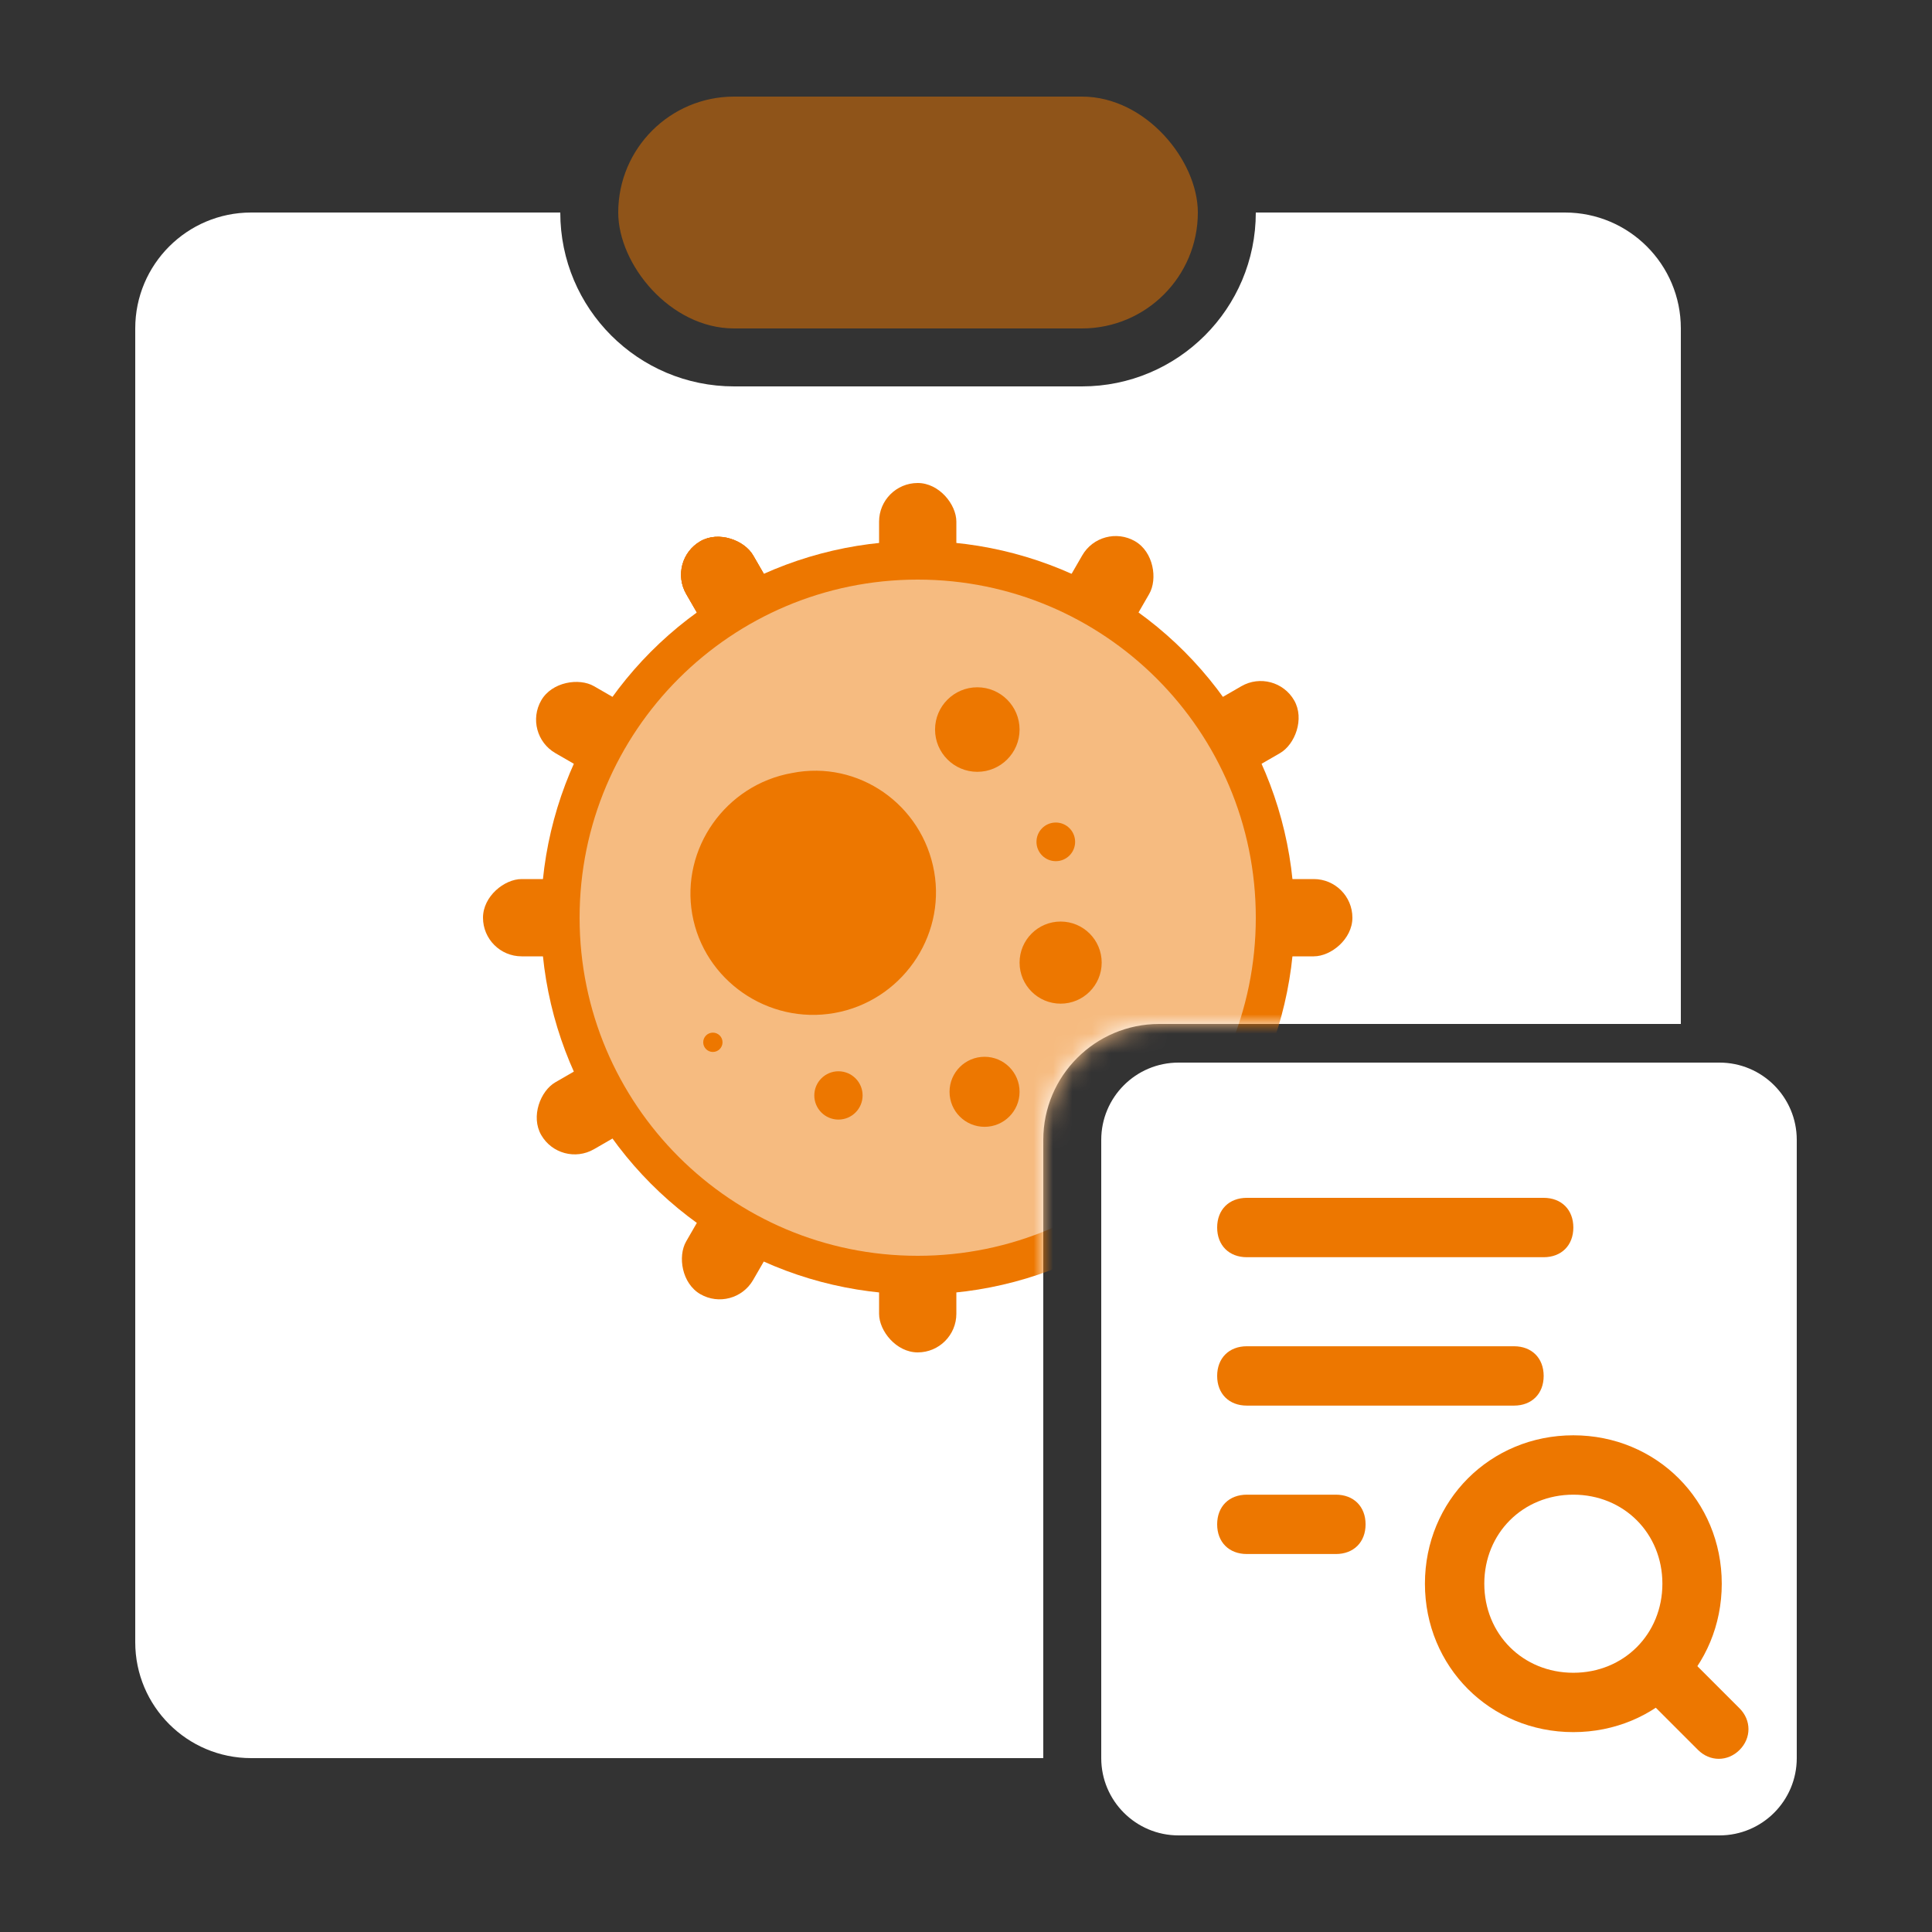 <svg width="100" height="100" viewBox="0 0 100 100" fill="none" xmlns="http://www.w3.org/2000/svg">
<rect x="0" y="0" width="100" height="100" fill="#333333" stroke="none"/>
<path fill-rule="evenodd" clip-rule="evenodd" d="M13 11H29C29 15.971 33.029 20 38 20H56C60.971 20 65 15.971 65 11H81C84.314 11 87 13.686 87 17V53H60C56.686 53 54 55.686 54 59V91H13C9.686 91 7 88.314 7 85V17C7 13.686 9.686 11 13 11Z" fill="white"/>
<mask id="mask0_1168_1242" style="mask-type:alpha" maskUnits="userSpaceOnUse" x="7" y="11" width="80" height="80">
<path fill-rule="evenodd" clip-rule="evenodd" d="M13 11H29C29 15.971 33.029 20 38 20H56C60.971 20 65 15.971 65 11H81C84.314 11 87 13.686 87 17V53H60C56.686 53 54 55.686 54 59V91H13C9.686 91 7 88.314 7 85V17C7 13.686 9.686 11 13 11Z" fill="#ED7700"/>
</mask>
<g mask="url(#mask0_1168_1242)">
<circle cx="47.5" cy="47.5" r="19.5" fill="#ED7700"/>
<rect x="45.501" y="25" width="4" height="45" rx="2" fill="#ED7700"/>
<rect x="34.519" y="29.015" width="4" height="45" rx="2" transform="rotate(-30 34.519 29.015)" fill="#ED7700"/>
<rect x="34.519" y="29.015" width="4" height="45" rx="2" transform="rotate(-30 34.519 29.015)" fill="#ED7700"/>
<rect x="34.519" y="29.015" width="4" height="45" rx="2" transform="rotate(-30 34.519 29.015)" fill="#ED7700"/>
<rect x="27.015" y="37.982" width="4" height="45" rx="2" transform="rotate(-60 27.015 37.982)" fill="#ED7700"/>
<rect x="25" y="49.5" width="4" height="45" rx="2" transform="rotate(-90 25 49.5)" fill="#ED7700"/>
<rect x="29.014" y="60.482" width="4" height="45" rx="2" transform="rotate(-120 29.014 60.482)" fill="#ED7700"/>
<rect x="37.981" y="67.985" width="4" height="45" rx="2" transform="rotate(-150 37.981 67.985)" fill="#ED7700"/>
<path opacity="0.5" fill-rule="evenodd" clip-rule="evenodd" d="M47.5 65C57.165 65 65 57.165 65 47.5C65 37.835 57.165 30 47.5 30C37.835 30 30 37.835 30 47.5C30 57.165 37.835 65 47.5 65ZM35.831 47.327C36.432 50.736 39.751 53.041 43.187 52.434C46.622 51.828 48.953 48.527 48.353 45.118C47.739 41.634 44.419 39.329 40.997 40.011C37.561 40.617 35.23 43.918 35.831 47.327ZM52.773 37.762C52.773 38.969 51.793 39.949 50.586 39.949C49.378 39.949 48.398 38.969 48.398 37.762C48.398 36.554 49.378 35.574 50.586 35.574C51.793 35.574 52.773 36.554 52.773 37.762ZM54.648 44.574C55.201 44.574 55.648 44.127 55.648 43.574C55.648 43.022 55.201 42.574 54.648 42.574C54.096 42.574 53.648 43.022 53.648 43.574C53.648 44.127 54.096 44.574 54.648 44.574ZM57.023 49.824C57.023 50.998 56.072 51.949 54.898 51.949C53.724 51.949 52.773 50.998 52.773 49.824C52.773 48.651 53.724 47.699 54.898 47.699C56.072 47.699 57.023 48.651 57.023 49.824ZM50.961 58.324C51.962 58.324 52.773 57.513 52.773 56.512C52.773 55.511 51.962 54.699 50.961 54.699C49.959 54.699 49.148 55.511 49.148 56.512C49.148 57.513 49.959 58.324 50.961 58.324ZM44.648 56.699C44.648 57.389 44.088 57.949 43.398 57.949C42.708 57.949 42.148 57.389 42.148 56.699C42.148 56.009 42.708 55.449 43.398 55.449C44.088 55.449 44.648 56.009 44.648 56.699ZM36.898 54.449C37.175 54.449 37.398 54.225 37.398 53.949C37.398 53.673 37.175 53.449 36.898 53.449C36.622 53.449 36.398 53.673 36.398 53.949C36.398 54.225 36.622 54.449 36.898 54.449Z" fill="white"/>
</g>
<path d="M57 59C57 56.791 58.791 55 61 55H89C91.209 55 93 56.791 93 59V91C93 93.209 91.209 95 89 95H61C58.791 95 57 93.209 57 91V59Z" fill="white"/>
<path d="M81.436 74.291C77.134 74.291 73.754 77.671 73.754 81.972C73.754 86.274 77.134 89.654 81.436 89.654C85.737 89.654 89.118 86.274 89.118 81.972C89.118 77.671 85.737 74.291 81.436 74.291ZM81.436 86.582C78.824 86.582 76.827 84.584 76.827 81.972C76.827 79.361 78.824 77.364 81.436 77.364C84.047 77.364 86.045 79.361 86.045 81.972C86.045 84.584 84.047 86.582 81.436 86.582Z" fill="#ED7700"/>
<path d="M84.97 85.506C85.584 84.891 86.506 84.891 87.121 85.506L90.04 88.425C90.654 89.039 90.654 89.961 90.04 90.576C89.425 91.19 88.503 91.19 87.889 90.576L84.97 87.657C84.355 87.042 84.355 86.12 84.97 85.506Z" fill="#ED7700"/>
<path d="M63 63.536C63 62.614 63.614 62 64.536 62H79.9C80.822 62 81.436 62.614 81.436 63.536C81.436 64.458 80.822 65.073 79.9 65.073H64.536C63.614 65.073 63 64.458 63 63.536ZM63 71.218C63 70.296 63.614 69.682 64.536 69.682H78.364C79.285 69.682 79.9 70.296 79.9 71.218C79.9 72.14 79.285 72.754 78.364 72.754H64.536C63.614 72.754 63 72.14 63 71.218ZM63 78.9C63 77.978 63.614 77.364 64.536 77.364H69.145C70.067 77.364 70.682 77.978 70.682 78.9C70.682 79.822 70.067 80.436 69.145 80.436H64.536C63.614 80.436 63 79.822 63 78.9Z" fill="#ED7700"/>
<rect x="32" y="5" width="30" height="12" rx="6" fill="#ED7700" fill-opacity="0.5"/>
</svg>
